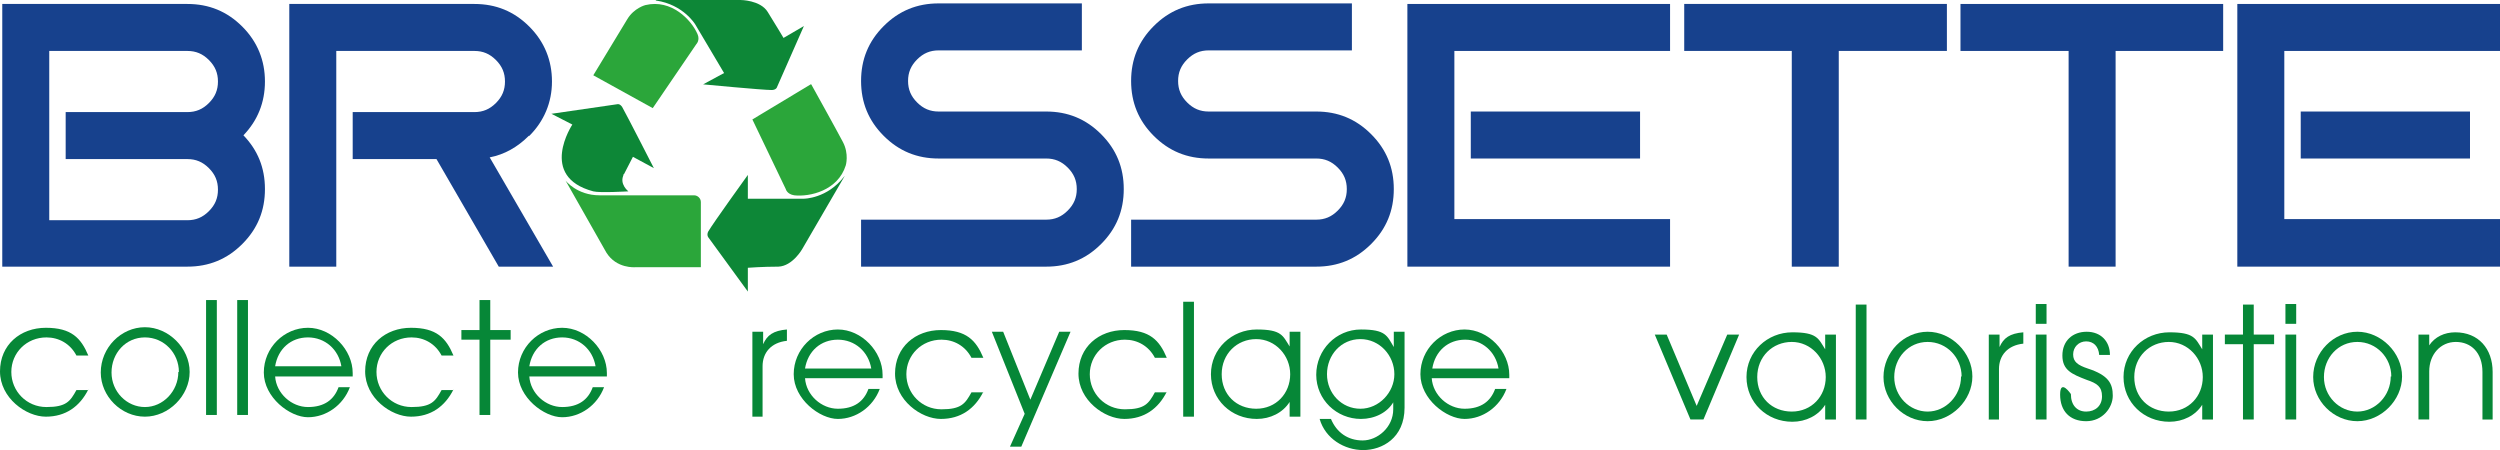 <?xml version="1.0" encoding="UTF-8"?> <svg xmlns="http://www.w3.org/2000/svg" id="Calque_1" version="1.1" viewBox="0 0 441.6 79.5"><path d="M42.8,4.7c-2.7-2.7-5.9-4-9.7-4H.4v46.4h32.7c3.8,0,7-1.3,9.7-4s4-5.9,4-9.7-1.3-6.9-3.8-9.5c2.5-2.6,3.8-5.8,3.8-9.5s-1.3-7-4-9.7ZM8.7,9h24.4c1.5,0,2.7.5,3.8,1.6,1.1,1.1,1.6,2.3,1.6,3.8s-.5,2.7-1.6,3.8c-1.1,1.1-2.3,1.6-3.8,1.6H11.6v8.3h21.5c1.5,0,2.7.5,3.8,1.6,1.1,1.1,1.6,2.3,1.6,3.8s-.5,2.7-1.6,3.8c-1.1,1.1-2.3,1.6-3.8,1.6H8.7V9Z" fill="#17418d"></path><path d="M93.5,24c2.6-2.6,4-5.9,4-9.6s-1.3-7-4-9.7c-2.7-2.7-5.9-4-9.7-4h-32.7v46.4h8.3V9h24.4c1.5,0,2.7.5,3.8,1.6s1.6,2.3,1.6,3.8-.5,2.7-1.6,3.8c-1.1,1.1-2.3,1.6-3.8,1.6h-21.5v8.3h14.8l11,19h9.6l-11.2-19.3c2.6-.5,4.9-1.8,6.9-3.8h0Z" fill="#17418d"></path><path d="M184.8,19.7h-19c-1.5,0-2.7-.5-3.8-1.6s-1.6-2.3-1.6-3.8.5-2.7,1.6-3.8c1.1-1.1,2.3-1.6,3.8-1.6h25.3V.6h-25.3c-3.8,0-7,1.3-9.7,4-2.7,2.7-4,5.9-4,9.7s1.3,7,4,9.7,5.9,4,9.7,4h19c1.5,0,2.7.5,3.8,1.6,1.1,1.1,1.6,2.3,1.6,3.8s-.5,2.7-1.6,3.8c-1.1,1.1-2.3,1.6-3.8,1.6h-32.7v8.3h32.7c3.8,0,7-1.3,9.7-4,2.7-2.7,4-5.9,4-9.7s-1.3-7-4-9.7c-2.7-2.7-5.9-4-9.7-4Z" fill="#17418d"></path><path d="M232.5,19.7h-19c-1.5,0-2.7-.5-3.8-1.6-1.1-1.1-1.6-2.3-1.6-3.8s.5-2.7,1.6-3.8c1.1-1.1,2.3-1.6,3.8-1.6h25.3V.6h-25.3c-3.8,0-7,1.3-9.7,4-2.7,2.7-4,5.9-4,9.7s1.3,7,4,9.7,5.9,4,9.7,4h19c1.5,0,2.7.5,3.8,1.6s1.6,2.3,1.6,3.8-.5,2.7-1.6,3.8-2.3,1.6-3.8,1.6h-32.7v8.3h32.7c3.8,0,7-1.3,9.7-4,2.7-2.7,4-5.9,4-9.7s-1.3-7-4-9.7-5.9-4-9.7-4Z" fill="#17418d"></path><path d="M289.7,19.7h-29.9v8.3h29.9v-8.3Z" fill="#17418d"></path><path d="M248.6,47.1h46.4v-8.4h-38.1V9h38.1V.7h-46.4v46.4Z" fill="#17418d"></path><path d="M297.5,9h19v38.1h8.3V9h19.1V.7h-46.4v8.3Z" fill="#17418d"></path><path d="M346.3,9h19.1v38.1h8.3V9h19V.7h-46.4v8.3Z" fill="#17418d"></path><path d="M441.6.7h-46.4v46.4h46.4v-8.4h-38.1V9h38.1V.7Z" fill="#17418d"></path><path d="M436.3,19.7h-29.9v8.3h29.9v-8.3Z" fill="#17418d"></path><path d="M104.8,13.3l10.5,5.8,7.7-11.3s.7-.7.2-1.8c-1.1-2.5-4.6-6.2-9.2-5.1,0,0-2,.5-3.2,2.5-1.2,2-6,9.9-6,9.9Z" fill="#2ba63a" fill-rule="evenodd"></path><path d="M115.8,0h15s3.5,0,4.8,2.1c1.5,2.4,2.8,4.6,2.8,4.6l3.6-2.1-4.8,10.9s-.2.4-.9.4c-1.6,0-12.1-1-12.1-1l3.7-2-5.1-8.6s-2.1-3.5-6.9-4.2h0Z" fill="#0d8737" fill-rule="evenodd"></path><path d="M143.2,14.9l-10.3,6.2,5.9,12.3s.2.9,1.5,1.1c2.7.3,7.7-.8,9.1-5.3,0,0,.6-2-.5-4.1-1.1-2.1-5.6-10.2-5.6-10.2h-.1Z" fill="#2ba63a" fill-rule="evenodd"></path><path d="M149.2,31.1l-7.5,12.9s-1.7,3-4.2,3.1c-2.8,0-5.4.2-5.4.2v4.2l-7-9.6s-.3-.4,0-1c.8-1.4,7-10,7-10v4.2h9.9s4.1,0,7.1-3.9h.1Z" fill="#0d8737" fill-rule="evenodd"></path><path d="M110.1,31l1.7-3.3,3.7,2s-4.8-9.4-5.6-10.8c-.4-.6-.8-.5-.8-.5l-11.7,1.7,3.7,1.9s-6.1,9.2,3.7,11.8c1.1.3,6.2,0,6.2,0,0,0-1.7-1.3-.8-3h-.1Z" fill="#0d8737" fill-rule="evenodd"></path><path d="M105.9,34.5h16.7c.6,0,1.2.5,1.2,1.2v11.5h-11.6s-3.3.3-5.1-2.6l-7.2-12.7s2,2.6,6,2.6Z" fill="#2ba63a" fill-rule="evenodd"></path><path d="M15.6,68.8c-1.5,3-4,4.8-7.5,4.8s-8.1-3.3-8.1-8,3.6-7.7,8.1-7.7,6.2,1.8,7.5,4.9h-2.1c-1.1-2.1-3.1-3.2-5.3-3.2-3.5,0-6.2,2.7-6.2,6.1s2.7,6.2,6.2,6.2,4.2-1,5.3-3h2.1Z" fill="#068737"></path><path d="M17.8,65.8c0-4.4,3.6-8,7.8-8s7.9,3.7,7.9,7.9-3.7,7.9-7.9,7.9-7.8-3.6-7.8-7.8ZM31.6,65.7c0-3.3-2.6-6.1-6-6.1s-5.9,2.8-5.9,6.2,2.7,6.1,5.9,6.1,5.9-2.8,5.9-6.2h0Z" fill="#068737"></path><path d="M36.4,73.3v-20.3h1.9v20.3h-1.9Z" fill="#068737"></path><path d="M41.9,73.3v-20.3h1.9v20.3h-1.9Z" fill="#068737"></path><path d="M48.6,66.5c.2,3,2.9,5.4,5.8,5.4s4.6-1.3,5.4-3.5h2c-1.2,3.2-4.2,5.3-7.4,5.3s-7.8-3.5-7.8-7.9,3.6-7.9,7.8-7.9,7.9,3.9,7.9,8,0,.4,0,.6h-13.7ZM60.3,64.7c-.5-3-2.9-5.1-5.9-5.1s-5.3,2-5.8,5.1h11.7Z" fill="#068737"></path><path d="M80.1,68.8c-1.5,3-4,4.8-7.5,4.8s-8.1-3.3-8.1-8,3.6-7.7,8.1-7.7,6.2,1.8,7.5,4.9h-2.1c-1.1-2.1-3.1-3.2-5.3-3.2-3.5,0-6.2,2.7-6.2,6.1s2.7,6.2,6.2,6.2,4.2-1,5.3-3h2.1Z" fill="#068737"></path><path d="M84.7,73.3v-13.3h-3.2v-1.7h3.2v-5.3h1.9v5.3h3.6v1.7h-3.6v13.3h-1.9Z" fill="#068737"></path><path d="M93.5,66.5c.2,3,2.9,5.4,5.8,5.4s4.6-1.3,5.4-3.5h2c-1.2,3.2-4.2,5.3-7.4,5.3s-7.8-3.5-7.8-7.9,3.6-7.9,7.8-7.9,7.9,3.9,7.9,8,0,.4,0,.6h-13.7ZM105.2,64.7c-.5-3-2.9-5.1-5.9-5.1s-5.3,2-5.8,5.1h11.7Z" fill="#068737"></path><path d="M132.9,73.6v-15h1.9v2.2c.7-1.6,1.8-2.4,4.2-2.6v2c-2.8.3-4.3,2.1-4.3,4.5v8.9h-1.9.1Z" fill="#068737"></path><path d="M142.2,66.8c.2,3,2.9,5.4,5.8,5.4s4.6-1.3,5.4-3.5h2c-1.2,3.2-4.2,5.3-7.4,5.3s-7.8-3.5-7.8-7.9,3.6-7.9,7.8-7.9,7.9,3.9,7.9,8,0,.4,0,.6h-13.7ZM153.9,65.1c-.5-3-2.9-5.1-5.9-5.1s-5.3,2-5.8,5.1h11.7Z" fill="#068737"></path><path d="M173.7,69.2c-1.5,3-4,4.8-7.5,4.8s-8.1-3.3-8.1-8,3.6-7.7,8.1-7.7,6.2,1.8,7.5,4.9h-2.1c-1.1-2.1-3.1-3.2-5.3-3.2-3.5,0-6.2,2.7-6.2,6.1s2.7,6.2,6.2,6.2,4.2-1,5.3-3h2.1Z" fill="#068737"></path><path d="M178.4,78.9l2.6-5.8-5.8-14.5h2l4.8,12,5.1-12h2l-8.7,20.3h-2Z" fill="#068737"></path><path d="M206.1,69.2c-1.5,3-4,4.8-7.5,4.8s-8.1-3.3-8.1-8,3.6-7.7,8.1-7.7,6.2,1.8,7.5,4.9h-2.1c-1.1-2.1-3.1-3.2-5.3-3.2-3.5,0-6.2,2.7-6.2,6.1s2.7,6.2,6.2,6.2,4.2-1,5.3-3h2.1Z" fill="#068737"></path><path d="M209,73.6v-20.3h1.9v20.3h-1.9Z" fill="#068737"></path><path d="M227.8,73.6v-2.6c-1.2,1.9-3.4,3-5.8,3-4.5,0-8.1-3.4-8.1-7.9s3.7-7.9,8.1-7.9,4.6,1.1,5.8,3v-2.6h1.9v15h-1.9ZM227.9,66.1c0-3.3-2.6-6.2-6-6.2s-6.1,2.6-6.1,6.2,2.6,6.1,6.1,6.1,6-2.7,6-6.1Z" fill="#068737"></path><path d="M246.2,70.9c-1.1,2-3.4,3.1-5.8,3.1-4.3,0-7.9-3.4-7.9-7.8s3.5-8,7.9-8,4.6,1.1,5.8,3.1v-2.7h1.9v13.4c0,5.4-4,7.5-7.3,7.5s-6.7-2-7.7-5.5h2c1,2.4,3,3.8,5.6,3.8s5.4-2.3,5.4-5.5v-1.4h.1ZM246.3,66.1c0-3.3-2.6-6.2-6-6.2s-5.9,2.8-5.9,6.2,2.6,6.1,5.9,6.1,6-2.9,6-6.1Z" fill="#068737"></path><path d="M252.9,66.8c.2,3,2.9,5.4,5.8,5.4s4.6-1.3,5.4-3.5h2c-1.2,3.2-4.2,5.3-7.4,5.3s-7.8-3.5-7.8-7.9,3.6-7.9,7.8-7.9,7.9,3.9,7.9,8,0,.4,0,.6h-13.7ZM264.7,65.1c-.5-3-2.9-5.1-5.9-5.1s-5.3,2-5.8,5.1h11.7Z" fill="#068737"></path><path d="M298.6,74.1l-6.3-15h2.1l5.3,12.6,5.4-12.6h2.1l-6.3,15h-2.3Z" fill="#068737"></path><path d="M322.4,74.1v-2.6c-1.2,1.9-3.4,3-5.8,3-4.5,0-8.1-3.4-8.1-7.9s3.7-7.9,8.1-7.9,4.6,1.1,5.8,3v-2.6h1.9v15h-1.9ZM322.5,66.6c0-3.3-2.6-6.2-6-6.2s-6.1,2.6-6.1,6.2,2.6,6.1,6.1,6.1,6-2.7,6-6.1Z" fill="#068737"></path><path d="M327.8,74.1v-20.3h1.9v20.3h-1.9Z" fill="#068737"></path><path d="M332.7,66.6c0-4.4,3.6-8,7.8-8s7.9,3.7,7.9,7.9-3.7,7.9-7.9,7.9-7.8-3.6-7.8-7.8ZM346.5,66.5c0-3.3-2.6-6.1-6-6.1s-5.9,2.8-5.9,6.2,2.7,6.1,5.9,6.1,5.9-2.8,5.9-6.2h.1Z" fill="#068737"></path><path d="M351.3,74.1v-15h1.9v2.2c.7-1.6,1.8-2.4,4.2-2.6v2c-2.8.3-4.3,2.1-4.3,4.5v8.9h-1.9,0Z" fill="#068737"></path><path d="M359.6,57.2v-3.5h1.9v3.5h-1.9ZM359.6,74.1v-15h1.9v15h-1.9Z" fill="#068737"></path><path d="M370.8,62.7c-.1-1.5-1-2.4-2.3-2.4s-2.3,1-2.3,2.3.8,1.9,2.6,2.5c3.7,1.2,4.4,2.7,4.4,4.8s-1.8,4.5-4.7,4.5-4.6-1.8-4.6-4.7,1.9-.1,1.9-.1c0,2,1.1,3.1,2.7,3.1s2.8-1,2.8-2.7-.9-2.3-2.7-2.9c-2.6-1-4.3-1.7-4.3-4.3s1.8-4.2,4.3-4.2,4.1,1.7,4.1,4.1h-1.9Z" fill="#068737"></path><path d="M389,74.1v-2.6c-1.2,1.9-3.4,3-5.8,3-4.5,0-8.1-3.4-8.1-7.9s3.7-7.9,8.1-7.9,4.6,1.1,5.8,3v-2.6h1.9v15h-1.9ZM389.1,66.6c0-3.3-2.6-6.2-6-6.2s-6.1,2.6-6.1,6.2,2.6,6.1,6.1,6.1,6-2.7,6-6.1Z" fill="#068737"></path><path d="M396.2,74.1v-13.3h-3.2v-1.7h3.2v-5.3h1.9v5.3h3.6v1.7h-3.6v13.3h-1.9Z" fill="#068737"></path><path d="M403.7,57.2v-3.5h1.9v3.5h-1.9ZM403.7,74.1v-15h1.9v15h-1.9Z" fill="#068737"></path><path d="M408.6,66.6c0-4.4,3.6-8,7.8-8s7.9,3.7,7.9,7.9-3.7,7.9-7.9,7.9-7.8-3.6-7.8-7.8ZM422.4,66.5c0-3.3-2.6-6.1-6-6.1s-5.9,2.8-5.9,6.2,2.7,6.1,5.9,6.1,5.9-2.8,5.9-6.2h.1Z" fill="#068737"></path><path d="M438.5,74.1v-8.4c0-3.4-2-5.3-4.7-5.3s-4.7,2.2-4.7,5.2v8.5h-1.9v-15h1.9v1.9c1-1.5,2.7-2.3,4.6-2.3,4.1,0,6.6,2.9,6.6,7v8.4h-1.9.1Z" fill="#068737"></path></svg> 